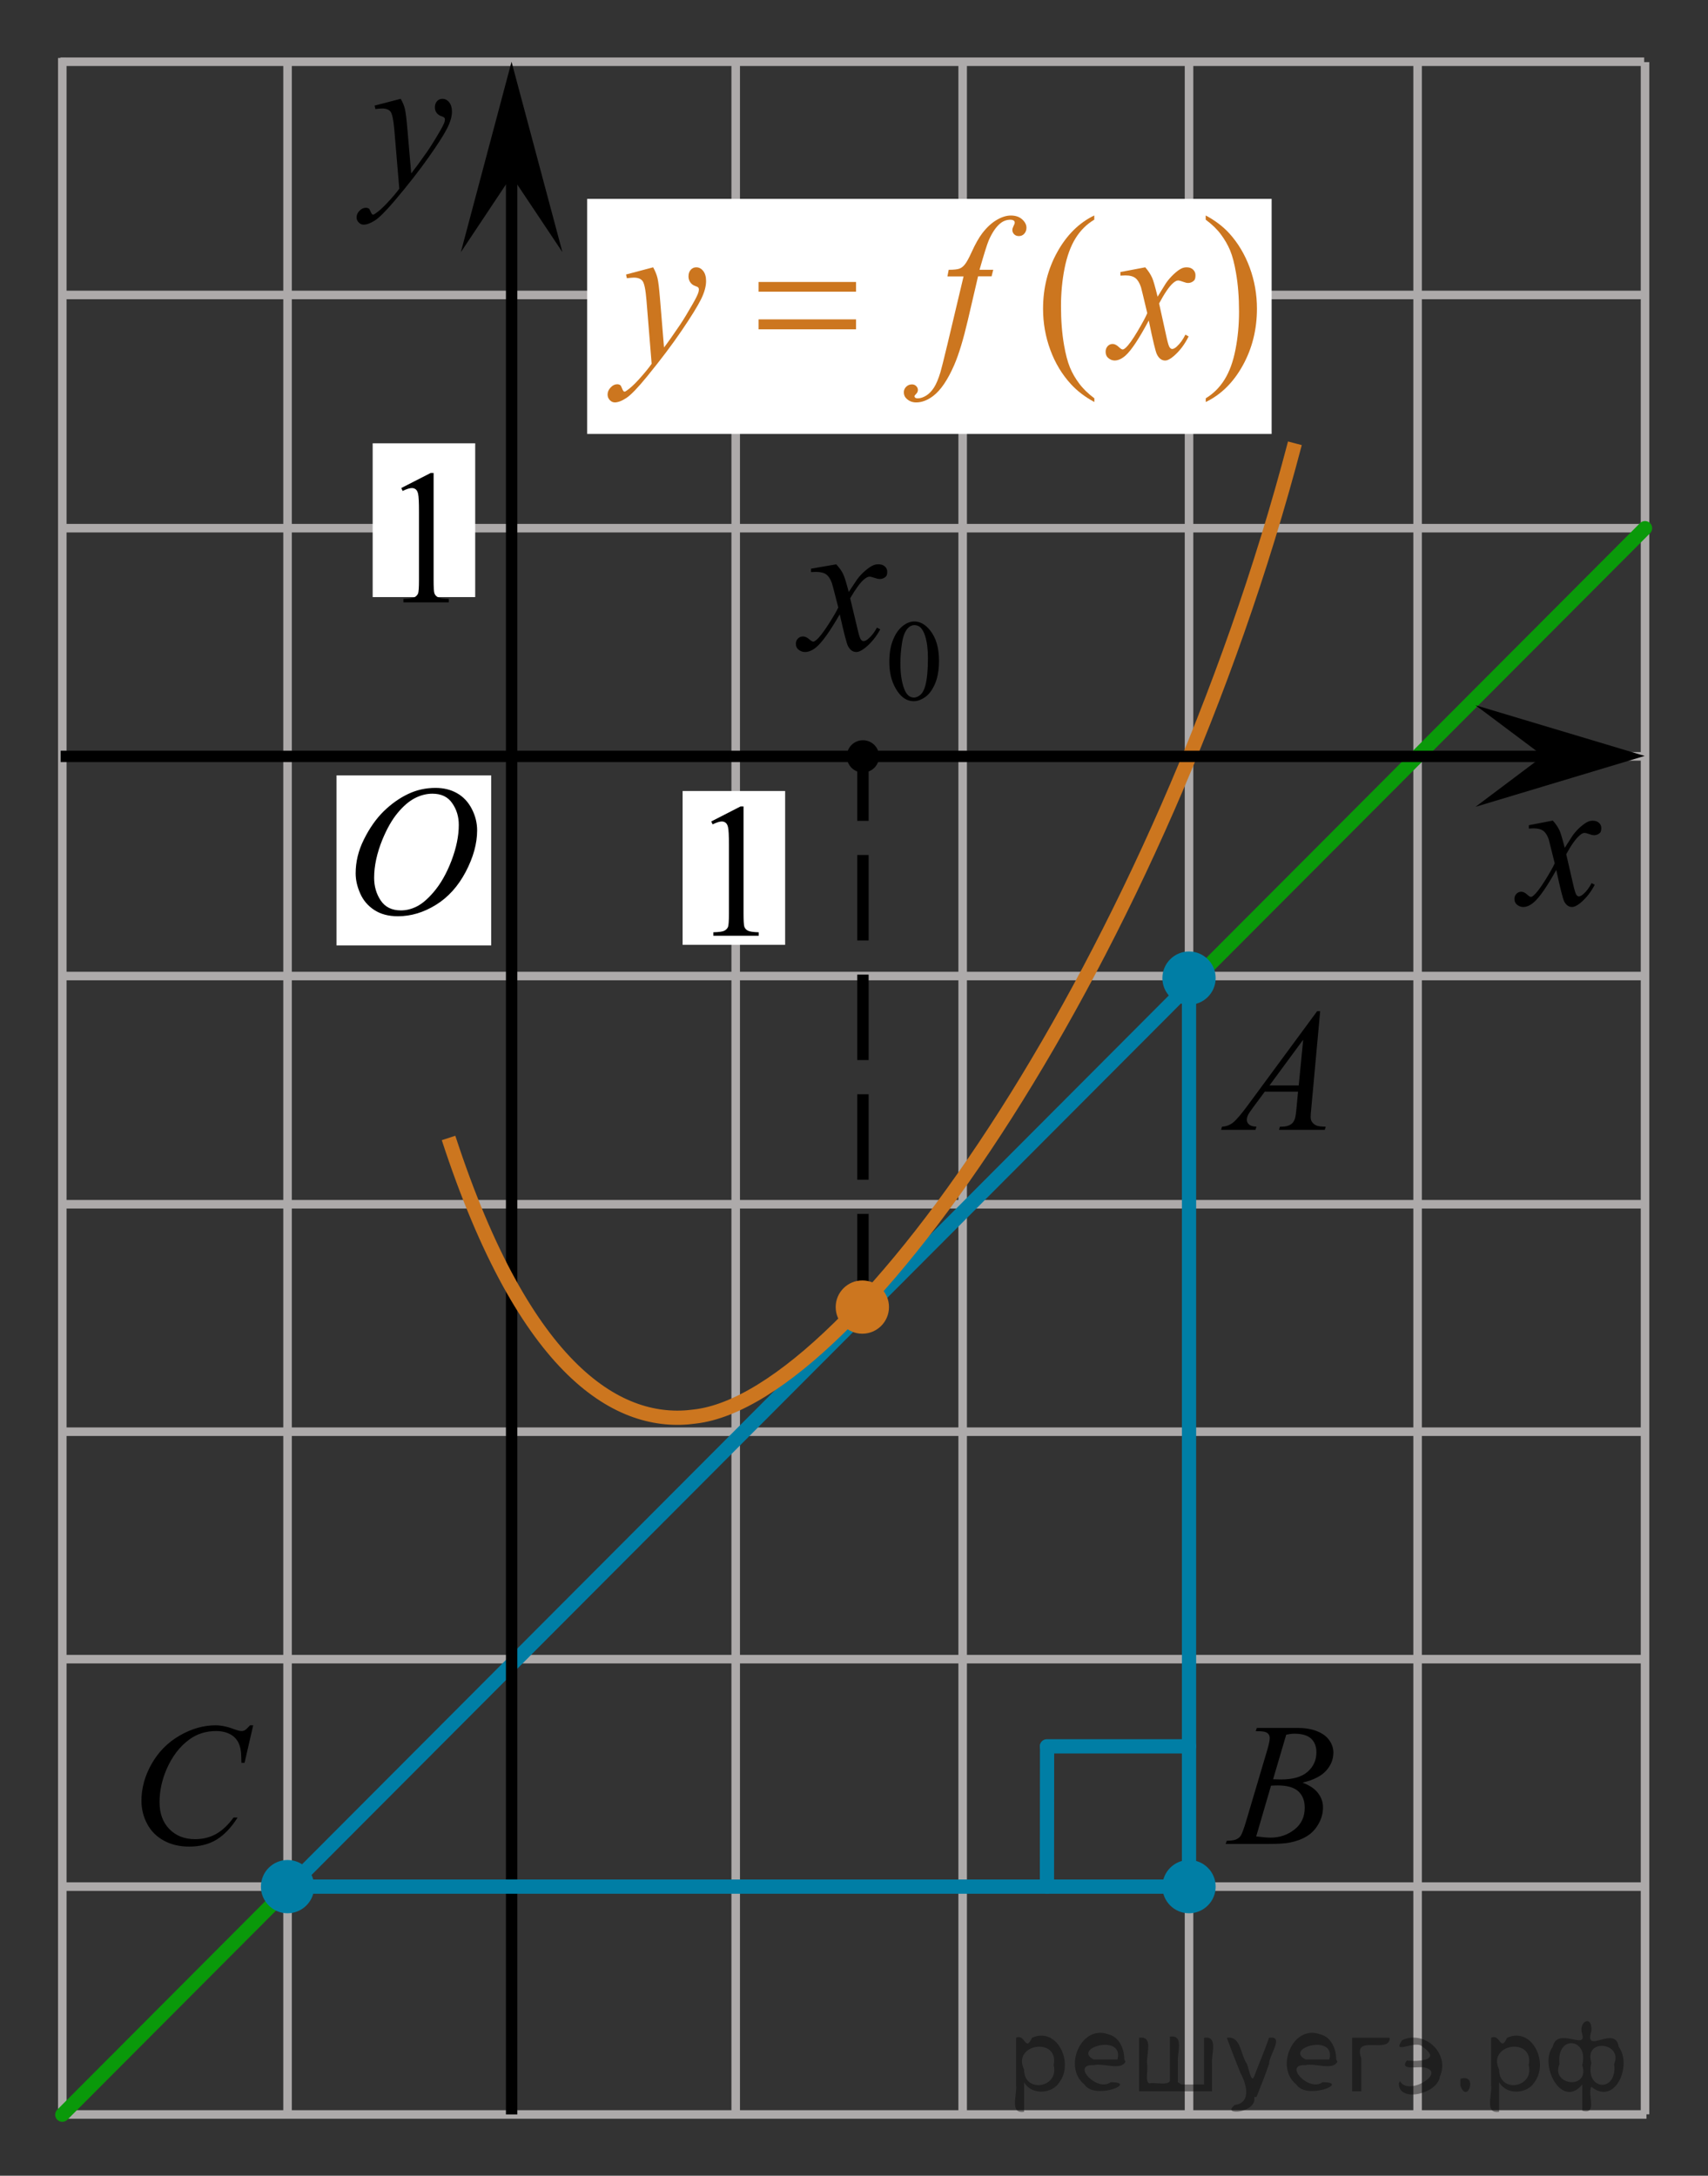 <?xml version="1.0" encoding="utf-8"?>
<!-- Generator: Adobe Illustrator 16.0.0, SVG Export Plug-In . SVG Version: 6.00 Build 0)  -->
<!DOCTYPE svg PUBLIC "-//W3C//DTD SVG 1.1//EN" "http://www.w3.org/Graphics/SVG/1.1/DTD/svg11.dtd">
<svg version="1.1" id="Слой_1" xmlns="http://www.w3.org/2000/svg" xmlns:xlink="http://www.w3.org/1999/xlink" x="0px" y="0px"
	 width="149.929px" height="190.985px" viewBox="-601.093 -304.177 149.929 190.985"
	 enable-background="new -601.093 -304.177 149.929 190.985" xml:space="preserve">
<rect x="-601.093" y="-304.177" width="149.929" height="190.985" fill="#333333" stroke="none"/>
<line fill="none" stroke="#ADAAAA" stroke-width="0.75" stroke-miterlimit="10" x1="-595.769" y1="-237.783" x2="-456.917" y2="-237.783"/>
<line fill="none" stroke="#ADAAAA" stroke-width="0.75" stroke-miterlimit="10" x1="-595.696" y1="-198.468" x2="-456.776" y2="-198.468"/>
<line fill="none" stroke="#ADAAAA" stroke-width="0.75" stroke-miterlimit="10" x1="-595.64" y1="-178.502" x2="-456.523" y2="-178.502"/>
<line fill="none" stroke="#ADAAAA" stroke-width="0.75" stroke-miterlimit="10" x1="-595.703" y1="-158.536" x2="-456.698" y2="-158.536"/>
<line fill="none" stroke="#ADAAAA" stroke-width="0.75" stroke-miterlimit="10" x1="-595.761" y1="-138.569" x2="-456.523" y2="-138.569"/>
<line fill="none" stroke="#ADAAAA" stroke-width="0.75" stroke-miterlimit="10" x1="-516.59" y1="-118.51" x2="-516.59" y2="-298.866"/>
<line fill="none" stroke="#ADAAAA" stroke-width="0.75" stroke-miterlimit="10" x1="-476.655" y1="-118.592" x2="-476.655" y2="-298.741"/>
<line fill="none" stroke="#ADAAAA" stroke-width="0.75" stroke-miterlimit="10" x1="-456.691" y1="-118.58" x2="-456.691" y2="-298.724"/>
<path fill="none" stroke="#000000" stroke-width="1.25" stroke-linejoin="round" stroke-miterlimit="8" d="M-454.45-197.037"/>
<path fill="none" stroke="#000000" stroke-width="1.25" stroke-linejoin="round" stroke-miterlimit="8" d="M-467.668-190.745"/>
<path fill="none" stroke="#000000" stroke-width="1.25" stroke-linejoin="round" stroke-miterlimit="8" d="M-476.655-158.536"/>
<line fill="none" stroke="#ADAAAA" stroke-width="0.75" stroke-miterlimit="10" x1="-595.903" y1="-257.814" x2="-456.809" y2="-257.814"/>
<line fill="none" stroke="#ADAAAA" stroke-width="0.75" stroke-miterlimit="10" x1="-595.587" y1="-218.5" x2="-456.863" y2="-218.5"/>
<line fill="none" stroke="#ADAAAA" stroke-width="0.75" stroke-miterlimit="10" x1="-595.719" y1="-118.569" x2="-456.566" y2="-118.569"/>
<line fill="none" stroke="#ADAAAA" stroke-width="0.75" stroke-miterlimit="10" x1="-536.513" y1="-118.224" x2="-536.513" y2="-298.866"/>
<line fill="none" stroke="#ADAAAA" stroke-width="0.75" stroke-miterlimit="10" x1="-496.72" y1="-118.536" x2="-496.72" y2="-298.741"/>
<line fill="none" stroke="#ADAAAA" stroke-width="0.75" stroke-miterlimit="10" x1="-595.906" y1="-278.285" x2="-456.885" y2="-278.285"/>
<line fill="none" stroke="#ADAAAA" stroke-width="0.75" stroke-miterlimit="10" x1="-556.182" y1="-118.258" x2="-556.182" y2="-278.627"/>
<rect x="-571.554" y="-236.114" fill="#FFFFFF" width="13.578" height="14.926"/>
<g>
	<g>
		<g>
			<g>
				<g>
					<g>
						<g>
							<g>
								<g>
									<g>
										<defs>
											<rect id="SVGID_1_" x="-573.725" y="-240.258" width="18.021" height="21.688"/>
										</defs>
										<clipPath id="SVGID_2_">
											<use xlink:href="#SVGID_1_"  overflow="visible"/>
										</clipPath>
										<g clip-path="url(#SVGID_2_)">
											<path d="M-562.866-235.016c0.717,0,1.348,0.156,1.896,0.468c0.551,0.313,0.979,0.771,1.291,1.375
												c0.313,0.604,0.469,1.231,0.469,1.886c0,1.155-0.334,2.367-1.002,3.639c-0.67,1.271-1.539,2.232-2.614,2.898
												c-1.076,0.668-2.188,1.002-3.343,1.002c-0.827,0-1.521-0.188-2.077-0.554c-0.56-0.366-0.972-0.854-1.232-1.457
												c-0.268-0.604-0.396-1.188-0.396-1.757c0-1.008,0.238-2.002,0.728-2.98c0.485-0.979,1.063-1.804,1.729-2.463
												c0.675-0.655,1.394-1.166,2.146-1.521C-564.527-234.836-563.723-235.016-562.866-235.016z M-563.137-234.506
												c-0.523,0-1.043,0.134-1.547,0.396c-0.504,0.262-1.004,0.688-1.5,1.287c-0.496,0.596-0.939,1.375-1.338,2.338
												c-0.483,1.188-0.729,2.31-0.729,3.357c0,0.75,0.189,1.416,0.578,1.995c0.386,0.58,0.979,0.871,1.771,0.871
												c0.479,0,0.947-0.118,1.41-0.354c0.465-0.238,0.94-0.646,1.442-1.229c0.629-0.729,1.152-1.646,1.584-2.771
												c0.429-1.125,0.646-2.18,0.646-3.15c0-0.719-0.189-1.354-0.578-1.908C-561.777-234.231-562.357-234.506-563.137-234.506z
												"/>
										</g>
									</g>
								</g>
							</g>
						</g>
					</g>
				</g>
			</g>
		</g>
	</g>
</g>
<rect x="-568.38" y="-265.264" fill="#FFFFFF" width="9" height="13.5"/>
<g>
	<g>
		<g>
			<g>
				<g>
					<g>
						<g>
							<g>
								<g>
									<g>
										<defs>
											<rect id="SVGID_3_" x="-569.295" y="-268.075" width="12.436" height="20.521"/>
										</defs>
										<clipPath id="SVGID_4_">
											<use xlink:href="#SVGID_3_"  overflow="visible"/>
										</clipPath>
										<g clip-path="url(#SVGID_4_)">
											<path d="M-565.867-261.339l2.572-1.316h0.264v9.386c0,0.623,0.021,1.015,0.068,1.164
												c0.053,0.151,0.149,0.271,0.313,0.354c0.154,0.082,0.476,0.129,0.95,0.142v0.306h-3.979v-0.307
												c0.5-0.013,0.818-0.058,0.969-0.138c0.146-0.077,0.246-0.188,0.31-0.314c0.059-0.138,0.086-0.535,0.086-1.201v-6.003
												c0-0.81-0.023-1.326-0.078-1.56c-0.037-0.177-0.104-0.304-0.195-0.386c-0.1-0.082-0.217-0.123-0.352-0.123
												c-0.189,0-0.461,0.084-0.81,0.254L-565.867-261.339z"/>
										</g>
									</g>
								</g>
							</g>
						</g>
					</g>
				</g>
			</g>
		</g>
	</g>
</g>
<line fill="none" stroke="#ADAAAA" stroke-width="0.75" stroke-miterlimit="10" x1="-575.851" y1="-118.41" x2="-575.851" y2="-298.954"/>
<line fill="none" stroke="#000000" stroke-linejoin="round" stroke-miterlimit="10" stroke-dasharray="7.5,3" x1="-525.344" y1="-190.124" x2="-525.344" y2="-237.51"/>
<line fill="none" stroke="#ADAAAA" stroke-width="0.75" stroke-miterlimit="10" x1="-595.624" y1="-118.547" x2="-595.624" y2="-299.092"/>
<line fill="none" stroke="#0A990A" stroke-width="1.25" stroke-linecap="round" stroke-linejoin="round" stroke-miterlimit="8" x1="-575.825" y1="-138.394" x2="-595.624" y2="-118.547"/>
<line fill="none" stroke="#007EA5" stroke-width="1.25" stroke-linecap="round" stroke-linejoin="round" stroke-miterlimit="8" x1="-496.256" y1="-218.154" x2="-575.825" y2="-138.394"/>
<line fill="none" stroke="#0A990A" stroke-width="1.25" stroke-linecap="round" stroke-linejoin="round" stroke-miterlimit="8" x1="-456.691" y1="-257.814" x2="-496.256" y2="-218.154"/>
<line fill="none" stroke="#000000" stroke-miterlimit="10" x1="-556.182" y1="-118.569" x2="-556.182" y2="-291.427"/>
<g>
	<g>
		<g>
			<g>
				<g>
					<g>
						<g>
							<g>
								<g>
									<g>
										<g>
											<defs>
												<polygon id="SVGID_5_" points="-562.953,-280.186 -553.855,-280.186 -553.855,-300.706 -580.278,-300.706 
													-580.278,-280.186 												"/>
											</defs>
											<clipPath id="SVGID_6_">
												<use xlink:href="#SVGID_5_"  overflow="visible"/>
											</clipPath>
											<g clip-path="url(#SVGID_6_)">
												<path d="M-565.918-295.502c0.183,0.315,0.301,0.611,0.369,0.89c0.064,0.275,0.137,0.818,0.205,1.627l0.348,4.033
													c0.313-0.396,0.771-1.019,1.369-1.869c0.289-0.415,0.646-0.979,1.066-1.697c0.262-0.437,0.416-0.743,0.477-0.918
													c0.031-0.087,0.047-0.178,0.047-0.271c0-0.062-0.021-0.108-0.055-0.147c-0.037-0.038-0.137-0.083-0.287-0.135
													c-0.149-0.053-0.283-0.146-0.391-0.287c-0.104-0.141-0.148-0.299-0.148-0.479c0-0.226,0.063-0.403,0.188-0.541
													c0.125-0.139,0.283-0.205,0.475-0.205c0.229,0,0.428,0.101,0.59,0.3c0.162,0.198,0.244,0.474,0.244,0.823
													c0,0.433-0.145,0.926-0.428,1.479c-0.281,0.555-0.828,1.406-1.637,2.554c-0.813,1.146-1.787,2.398-2.938,3.757
													c-0.793,0.936-1.381,1.521-1.768,1.768c-0.383,0.244-0.711,0.363-0.98,0.363c-0.162,0-0.309-0.063-0.434-0.191
													c-0.123-0.128-0.188-0.277-0.188-0.446c0-0.214,0.084-0.405,0.258-0.582c0.173-0.176,0.354-0.263,0.558-0.263
													c0.104,0,0.188,0.023,0.264,0.074c0.041,0.024,0.088,0.104,0.137,0.23c0.056,0.129,0.101,0.216,0.144,0.26
													c0.021,0.025,0.063,0.041,0.098,0.041c0.027,0,0.088-0.026,0.166-0.082c0.289-0.188,0.625-0.479,1.008-0.887
													c0.506-0.534,0.879-0.975,1.117-1.313l-0.438-5.197c-0.074-0.856-0.188-1.38-0.332-1.564
													c-0.146-0.188-0.396-0.278-0.74-0.278c-0.104,0-0.308,0.017-0.59,0.049l-0.068-0.303L-565.918-295.502z"/>
											</g>
										</g>
									</g>
								</g>
							</g>
						</g>
					</g>
				</g>
			</g>
		</g>
	</g>
</g>
<path fill="none" stroke="#CC761F" stroke-width="1.25" stroke-linejoin="round" stroke-miterlimit="8" d="M-561.719-204.286
	c6.75,20.667,15.036,25.369,21.619,24.452c14.317-1.636,40.945-40.7,52.673-85.431"/>
<line fill="none" stroke="#ADAAAA" stroke-width="0.75" stroke-miterlimit="10" x1="-595.789" y1="-298.757" x2="-456.767" y2="-298.757"/>
<polygon points="-556.186,-288.728 -560.64,-282.039 -556.19,-298.757 -551.724,-282.046 "/>
<g>
	<g>
		<g>
			<g>
				<g>
					<g>
						<g>
							<defs>
								<rect id="SVGID_7_" x="-534.247" y="-264.111" width="18.522" height="24.693"/>
							</defs>
							<clipPath id="SVGID_8_">
								<use xlink:href="#SVGID_7_"  overflow="visible"/>
							</clipPath>
							<g clip-path="url(#SVGID_8_)">
								<path d="M-523.029-246.077c0-0.77,0.113-1.43,0.349-1.983c0.229-0.558,0.539-0.968,0.925-1.24
									c0.297-0.215,0.604-0.322,0.924-0.322c0.52,0,0.979,0.266,1.393,0.791c0.517,0.652,0.771,1.537,0.771,2.652
									c0,0.783-0.111,1.446-0.338,1.994c-0.229,0.545-0.516,0.94-0.861,1.188c-0.353,0.248-0.688,0.371-1.012,0.371
									c-0.645,0-1.179-0.379-1.604-1.139C-522.848-244.407-523.029-245.177-523.029-246.077z M-522.055-245.954
									c0,0.93,0.114,1.688,0.345,2.271c0.188,0.494,0.473,0.739,0.848,0.739c0.178,0,0.361-0.08,0.557-0.239
									c0.189-0.162,0.338-0.431,0.438-0.812c0.151-0.567,0.229-1.373,0.229-2.408c0-0.771-0.08-1.409-0.239-1.924
									c-0.118-0.381-0.271-0.649-0.461-0.811c-0.138-0.109-0.302-0.164-0.492-0.164c-0.226,0-0.426,0.104-0.603,0.303
									c-0.237,0.275-0.399,0.709-0.485,1.299C-522.012-247.107-522.055-246.525-522.055-245.954z"/>
							</g>
						</g>
					</g>
				</g>
			</g>
		</g>
		<g>
			<g>
				<g>
					<g>
						<g>
							<defs>
								<rect id="SVGID_9_" x="-534.247" y="-264.111" width="18.522" height="24.693"/>
							</defs>
							<clipPath id="SVGID_10_">
								<use xlink:href="#SVGID_9_"  overflow="visible"/>
							</clipPath>
							<g clip-path="url(#SVGID_10_)">
								<path d="M-527.689-254.641c0.271,0.289,0.477,0.575,0.611,0.862c0.103,0.195,0.264,0.722,0.489,1.564l0.729-1.094
									c0.191-0.267,0.428-0.521,0.705-0.761c0.273-0.239,0.521-0.403,0.729-0.491c0.134-0.056,0.278-0.084,0.438-0.084
									c0.234,0,0.428,0.063,0.566,0.19c0.142,0.127,0.211,0.279,0.211,0.465c0,0.209-0.043,0.354-0.125,0.431
									c-0.154,0.139-0.332,0.207-0.529,0.207c-0.115,0-0.24-0.025-0.373-0.074c-0.262-0.088-0.438-0.133-0.521-0.133
									c-0.134,0-0.291,0.077-0.476,0.231c-0.344,0.285-0.75,0.844-1.229,1.666l0.682,2.854c0.104,0.438,0.191,0.696,0.269,0.782
									c0.069,0.087,0.144,0.13,0.215,0.13c0.114,0,0.25-0.064,0.405-0.191c0.304-0.254,0.563-0.586,0.777-0.996l0.291,0.15
									c-0.352,0.651-0.791,1.192-1.326,1.625c-0.307,0.241-0.563,0.364-0.771,0.364c-0.311,0-0.556-0.176-0.735-0.522
									c-0.115-0.215-0.354-1.144-0.724-2.785c-0.858,1.498-1.554,2.463-2.07,2.896c-0.339,0.274-0.663,0.413-0.979,0.413
									c-0.222,0-0.422-0.079-0.604-0.239c-0.136-0.123-0.198-0.285-0.198-0.49c0-0.182,0.062-0.334,0.183-0.455
									s0.271-0.184,0.448-0.184s0.363,0.088,0.563,0.266c0.145,0.127,0.255,0.191,0.332,0.191c0.063,0,0.149-0.046,0.256-0.134
									c0.262-0.211,0.613-0.664,1.063-1.358c0.447-0.697,0.739-1.199,0.879-1.51c-0.345-1.343-0.528-2.054-0.558-2.132
									c-0.127-0.358-0.293-0.612-0.498-0.766c-0.203-0.146-0.506-0.223-0.901-0.223c-0.127,0-0.271,0.004-0.438,0.016v-0.297
									L-527.689-254.641z"/>
							</g>
						</g>
					</g>
				</g>
			</g>
		</g>
	</g>
</g>
<line fill="none" stroke="#000000" stroke-miterlimit="10" x1="-595.77" y1="-237.782" x2="-460.403" y2="-237.782"/>
<polygon points="-465.632,-237.817 -471.574,-242.272 -456.723,-237.821 -471.568,-233.356 "/>
<g>
	<g>
		<g>
			<g>
				<g>
					<g>
						<g>
							<g>
								<g>
									<g>
										<defs>
											<rect id="SVGID_11_" x="-471.672" y="-237.736" width="16.132" height="18.542"/>
										</defs>
										<clipPath id="SVGID_12_">
											<use xlink:href="#SVGID_11_"  overflow="visible"/>
										</clipPath>
										<g clip-path="url(#SVGID_12_)">
											<path d="M-464.788-232.146c0.26,0.283,0.446,0.565,0.584,0.851c0.096,0.192,0.248,0.709,0.467,1.538l0.688-1.072
												c0.189-0.264,0.406-0.512,0.668-0.744c0.271-0.234,0.494-0.396,0.693-0.48c0.127-0.058,0.266-0.082,0.418-0.082
												c0.225,0,0.402,0.063,0.539,0.188c0.133,0.125,0.2,0.274,0.2,0.457c0,0.204-0.038,0.349-0.118,0.425
												c-0.146,0.135-0.314,0.202-0.504,0.202c-0.109,0-0.229-0.021-0.354-0.071c-0.246-0.088-0.412-0.131-0.496-0.131
												c-0.127,0-0.271,0.075-0.44,0.229c-0.326,0.28-0.719,0.827-1.166,1.642l0.645,2.804c0.105,0.432,0.189,0.688,0.252,0.771
												c0.066,0.083,0.146,0.127,0.203,0.127c0.111,0,0.24-0.063,0.387-0.188c0.289-0.25,0.535-0.575,0.74-0.979l0.275,0.146
												c-0.33,0.643-0.75,1.172-1.262,1.6c-0.289,0.236-0.531,0.354-0.73,0.354c-0.295,0-0.527-0.172-0.701-0.515
												c-0.104-0.213-0.338-1.125-0.684-2.737c-0.82,1.475-1.479,2.42-1.976,2.845c-0.313,0.271-0.631,0.407-0.93,0.407
												c-0.211,0-0.397-0.077-0.576-0.234c-0.125-0.118-0.188-0.277-0.188-0.479c0-0.181,0.059-0.328,0.174-0.446
												c0.115-0.116,0.256-0.182,0.424-0.182s0.353,0.089,0.537,0.264c0.135,0.125,0.24,0.188,0.313,0.188
												c0.063,0,0.146-0.045,0.237-0.131c0.248-0.207,0.586-0.648,1.017-1.336c0.426-0.688,0.7-1.183,0.834-1.48
												c-0.324-1.318-0.502-2.021-0.525-2.098c-0.121-0.354-0.279-0.604-0.475-0.748c-0.193-0.146-0.479-0.223-0.855-0.223
												c-0.121,0-0.26,0.008-0.418,0.019v-0.294L-464.788-232.146z"/>
										</g>
									</g>
								</g>
							</g>
						</g>
					</g>
				</g>
			</g>
		</g>
	</g>
</g>
<circle cx="-525.344" cy="-237.782" r="1.417"/>
<rect x="-541.173" y="-234.741" fill="#FFFFFF" width="9" height="13.5"/>
<g>
	<g>
		<g>
			<g>
				<g>
					<g>
						<g>
							<g>
								<g>
									<g>
										<g>
											<defs>
												<rect id="SVGID_13_" x="-542.089" y="-238.807" width="12.436" height="20.521"/>
											</defs>
											<clipPath id="SVGID_14_">
												<use xlink:href="#SVGID_13_"  overflow="visible"/>
											</clipPath>
											<g clip-path="url(#SVGID_14_)">
												<path d="M-538.659-232.07l2.57-1.317h0.264v9.386c0,0.623,0.021,1.014,0.068,1.164c0.055,0.151,0.148,0.271,0.313,0.354
													c0.156,0.082,0.477,0.129,0.951,0.142v0.306h-3.979v-0.307c0.5-0.013,0.817-0.058,0.969-0.138
													c0.146-0.077,0.246-0.187,0.31-0.314c0.059-0.138,0.086-0.535,0.086-1.201v-6.003c0-0.81-0.023-1.326-0.078-1.56
													c-0.037-0.177-0.104-0.304-0.195-0.386c-0.1-0.082-0.217-0.123-0.352-0.123c-0.189,0-0.461,0.084-0.81,0.254
													L-538.659-232.07z"/>
											</g>
										</g>
									</g>
								</g>
							</g>
						</g>
					</g>
				</g>
			</g>
		</g>
	</g>
</g>
<g>
	<path fill="#CC761F" d="M-525.398-191.781c-1.289,0-2.338,1.047-2.338,2.34c0,1.289,1.049,2.337,2.338,2.337
		c1.291,0,2.34-1.048,2.34-2.337C-523.056-190.733-524.105-191.781-525.398-191.781L-525.398-191.781z"/>
	<path fill="none" d="M-525.398-191.781c-1.289,0-2.338,1.047-2.338,2.34c0,1.289,1.049,2.337,2.338,2.337
		c1.291,0,2.34-1.048,2.34-2.337C-523.056-190.733-524.105-191.781-525.398-191.781L-525.398-191.781z"/>
</g>
<rect x="-549.552" y="-286.72" fill="#FFFFFF" width="60.083" height="20.636"/>
<g>
	<g>
		<g>
			<g>
				<g>
					<g>
						<defs>
							<rect id="SVGID_15_" x="-550.744" y="-289.12" width="63.695" height="24.587"/>
						</defs>
						<clipPath id="SVGID_16_">
							<use xlink:href="#SVGID_15_"  overflow="visible"/>
						</clipPath>
						<g clip-path="url(#SVGID_16_)">
							<path fill="#CC761F" d="M-505.03-269.214v0.326c-0.82-0.446-1.506-0.968-2.055-1.567c-0.781-0.851-1.388-1.854-1.812-3.011
								c-0.425-1.157-0.636-2.356-0.636-3.602c0-1.818,0.414-3.479,1.246-4.979c0.83-1.5,1.914-2.572,3.25-3.218v0.37
								c-0.668,0.398-1.217,0.944-1.646,1.637c-0.431,0.693-0.748,1.57-0.961,2.633c-0.211,1.063-0.315,2.171-0.315,3.328
								c0,1.256,0.09,2.397,0.27,3.425c0.143,0.811,0.313,1.46,0.516,1.95c0.199,0.49,0.473,0.961,0.813,1.413
								C-506.024-270.055-505.578-269.625-505.03-269.214z"/>
							<path fill="#CC761F" d="M-495.256-284.893v-0.37c0.824,0.439,1.512,0.96,2.061,1.559c0.777,0.857,1.377,1.862,1.802,3.015
								c0.424,1.153,0.635,2.354,0.635,3.604c0,1.819-0.412,3.479-1.239,4.979c-0.828,1.5-1.912,2.571-3.254,3.218v-0.326
								c0.668-0.405,1.219-0.952,1.647-1.642c0.434-0.69,0.752-1.567,0.961-2.634c0.209-1.064,0.313-2.176,0.313-3.332
								c0-1.25-0.088-2.392-0.271-3.425c-0.138-0.81-0.308-1.458-0.511-1.946c-0.202-0.486-0.475-0.957-0.811-1.408
								C-494.256-284.051-494.701-284.484-495.256-284.893z"/>
						</g>
					</g>
				</g>
			</g>
		</g>
		<g>
			<g>
				<g>
					<g>
						<defs>
							<rect id="SVGID_17_" x="-550.744" y="-289.12" width="63.695" height="24.587"/>
						</defs>
						<clipPath id="SVGID_18_">
							<use xlink:href="#SVGID_17_"  overflow="visible"/>
						</clipPath>
						<g clip-path="url(#SVGID_18_)">
							<path fill="#CC761F" d="M-543.758-280.712c0.186,0.341,0.313,0.659,0.383,0.956c0.07,0.297,0.143,0.879,0.213,1.748
								l0.357,4.332c0.326-0.423,0.799-1.092,1.418-2.007c0.299-0.446,0.668-1.055,1.105-1.823c0.268-0.469,0.432-0.798,0.488-0.986
								c0.033-0.094,0.049-0.189,0.049-0.291c0-0.063-0.02-0.117-0.057-0.159c-0.039-0.041-0.141-0.089-0.299-0.145
								c-0.16-0.056-0.293-0.159-0.398-0.308c-0.104-0.15-0.158-0.321-0.158-0.516c0-0.241,0.064-0.434,0.195-0.581
								c0.131-0.146,0.293-0.22,0.488-0.22c0.236,0,0.441,0.107,0.609,0.321s0.252,0.509,0.252,0.885
								c0,0.464-0.146,0.994-0.438,1.589c-0.293,0.595-0.857,1.51-1.693,2.743c-0.836,1.231-1.85,2.576-3.039,4.032
								c-0.818,1.003-1.428,1.636-1.822,1.896c-0.396,0.261-0.736,0.393-1.02,0.393c-0.168,0-0.314-0.069-0.445-0.207
								c-0.127-0.139-0.189-0.299-0.189-0.48c0-0.229,0.09-0.437,0.268-0.625c0.176-0.188,0.367-0.282,0.572-0.282
								c0.109,0,0.199,0.026,0.271,0.079c0.043,0.029,0.092,0.113,0.143,0.251c0.053,0.139,0.1,0.23,0.145,0.277
								c0.025,0.029,0.061,0.044,0.1,0.044c0.031,0,0.088-0.029,0.17-0.088c0.299-0.2,0.646-0.518,1.043-0.951
								c0.521-0.576,0.906-1.045,1.156-1.409l-0.455-5.582c-0.076-0.921-0.189-1.481-0.344-1.682
								c-0.15-0.199-0.406-0.299-0.768-0.299c-0.113,0-0.314,0.018-0.609,0.053l-0.072-0.326L-543.758-280.712z"/>
							<path fill="#CC761F" d="M-513.905-280.501l-0.146,0.581h-1.188l-0.896,3.847c-0.396,1.696-0.795,3.008-1.197,3.937
								c-0.57,1.309-1.184,2.213-1.84,2.712c-0.5,0.381-1,0.572-1.5,0.572c-0.326,0-0.604-0.106-0.83-0.317
								c-0.168-0.146-0.252-0.337-0.252-0.572c0-0.188,0.068-0.351,0.207-0.487c0.139-0.139,0.309-0.207,0.51-0.207
								c0.146,0,0.271,0.05,0.369,0.149c0.102,0.101,0.15,0.214,0.15,0.343c0,0.129-0.059,0.25-0.172,0.361
								c-0.088,0.082-0.131,0.145-0.131,0.185c0,0.054,0.02,0.095,0.059,0.123c0.049,0.041,0.125,0.063,0.229,0.063
								c0.234,0,0.479-0.079,0.738-0.238c0.258-0.158,0.486-0.395,0.688-0.708s0.391-0.768,0.569-1.359
								c0.076-0.247,0.279-1.061,0.611-2.438l1.416-5.96h-1.416l0.111-0.581c0.451,0,0.768-0.034,0.943-0.101
								c0.18-0.067,0.346-0.197,0.491-0.389c0.148-0.189,0.347-0.547,0.582-1.068c0.32-0.705,0.63-1.25,0.923-1.639
								c0.399-0.521,0.823-0.914,1.268-1.175c0.441-0.261,0.857-0.392,1.25-0.392c0.412,0,0.744,0.112,0.994,0.339
								c0.25,0.226,0.375,0.471,0.375,0.735c0,0.206-0.064,0.379-0.189,0.52c-0.125,0.141-0.285,0.211-0.479,0.211
								c-0.168,0-0.308-0.053-0.412-0.159c-0.104-0.104-0.158-0.231-0.158-0.378c0-0.094,0.035-0.21,0.104-0.348
								c0.072-0.138,0.105-0.23,0.105-0.277c0-0.082-0.023-0.144-0.072-0.185c-0.07-0.06-0.176-0.088-0.311-0.088
								c-0.344,0-0.648,0.116-0.922,0.352c-0.363,0.313-0.688,0.798-0.978,1.461c-0.146,0.346-0.416,1.206-0.807,2.58h1.194v-0.005
								H-513.905z"/>
							<path fill="#CC761F" d="M-500.563-280.712c0.268,0.305,0.467,0.611,0.604,0.916c0.1,0.211,0.26,0.766,0.48,1.664l0.717-1.162
								c0.189-0.282,0.422-0.55,0.691-0.806c0.27-0.255,0.51-0.431,0.717-0.523c0.131-0.059,0.273-0.088,0.434-0.088
								c0.232,0,0.42,0.068,0.559,0.203c0.14,0.135,0.207,0.299,0.207,0.493c0,0.223-0.039,0.375-0.121,0.458
								c-0.151,0.146-0.325,0.22-0.521,0.22c-0.112,0-0.233-0.026-0.366-0.079c-0.254-0.094-0.427-0.141-0.517-0.141
								c-0.129,0-0.28,0.083-0.463,0.247c-0.338,0.305-0.735,0.895-1.205,1.77l0.668,3.029c0.104,0.464,0.188,0.741,0.263,0.832
								c0.069,0.091,0.143,0.136,0.211,0.136c0.114,0,0.248-0.067,0.397-0.202c0.301-0.27,0.556-0.622,0.769-1.057l0.284,0.158
								c-0.344,0.692-0.774,1.268-1.307,1.726c-0.298,0.258-0.552,0.388-0.757,0.388c-0.305,0-0.547-0.185-0.727-0.555
								c-0.113-0.229-0.352-1.215-0.709-2.958c-0.848,1.59-1.525,2.615-2.035,3.072c-0.332,0.293-0.652,0.439-0.961,0.439
								c-0.221,0-0.416-0.085-0.598-0.255c-0.131-0.129-0.193-0.302-0.193-0.52c0-0.194,0.062-0.355,0.18-0.484
								c0.119-0.129,0.267-0.193,0.439-0.193c0.172,0,0.357,0.095,0.555,0.282c0.142,0.135,0.248,0.202,0.324,0.202
								c0.064,0,0.148-0.047,0.254-0.141c0.256-0.224,0.604-0.705,1.043-1.444c0.438-0.74,0.728-1.273,0.861-1.603
								c-0.338-1.427-0.52-2.181-0.547-2.264c-0.125-0.381-0.287-0.65-0.486-0.81c-0.201-0.159-0.496-0.238-0.891-0.238
								c-0.125,0-0.27,0.006-0.432,0.019v-0.317L-500.563-280.712z"/>
						</g>
					</g>
				</g>
			</g>
		</g>
		<g>
			<g>
				<g>
					<g>
						<defs>
							<rect id="SVGID_19_" x="-550.744" y="-289.12" width="63.695" height="24.587"/>
						</defs>
						<clipPath id="SVGID_20_">
							<use xlink:href="#SVGID_19_"  overflow="visible"/>
						</clipPath>
						<g clip-path="url(#SVGID_20_)">
							<path fill="#CC761F" d="M-534.504-279.426h8.553v0.854h-8.553V-279.426z M-534.504-276.142h8.553v0.872h-8.553V-276.142z"/>
						</g>
					</g>
				</g>
			</g>
		</g>
	</g>
</g>
<path fill="none" stroke="#0A990A" stroke-width="1.25" stroke-linecap="round" stroke-linejoin="round" stroke-miterlimit="8" d="
	M-451.164-113.192"/>
<path fill="none" stroke="#0A990A" stroke-width="1.25" stroke-linecap="round" stroke-linejoin="round" stroke-miterlimit="8" d="
	M-456.352-118.278"/>
<path fill="none" stroke="#0A990A" stroke-width="1.25" stroke-linecap="round" stroke-linejoin="round" stroke-miterlimit="8" d="
	M-454.647-116.275"/>
<path fill="none" stroke="#0A990A" stroke-width="1.25" stroke-linecap="round" stroke-linejoin="round" stroke-miterlimit="8" d="
	M-595.906-299.092"/>
<path fill="none" stroke="#0A990A" stroke-width="1.25" stroke-linecap="round" stroke-linejoin="round" stroke-miterlimit="8" d="
	M-601.093-304.177"/>
<path fill="none" stroke="#0A990A" stroke-width="1.25" stroke-linecap="round" stroke-linejoin="round" stroke-miterlimit="8" d="
	M-599.388-302.175"/>
<g>
	<path fill="#007EA5" d="M-496.721-220.656c-1.289,0-2.338,1.047-2.338,2.34c0,1.289,1.049,2.337,2.338,2.337
		c1.291,0,2.34-1.049,2.34-2.337C-494.379-219.608-495.428-220.656-496.721-220.656L-496.721-220.656z"/>
	<path fill="none" d="M-496.721-220.656c-1.289,0-2.338,1.047-2.338,2.34c0,1.289,1.049,2.337,2.338,2.337
		c1.291,0,2.34-1.049,2.34-2.337C-494.379-219.608-495.428-220.656-496.721-220.656L-496.721-220.656z"/>
</g>
<line fill="none" stroke="#007EA5" stroke-width="1.25" stroke-linecap="round" stroke-linejoin="round" stroke-miterlimit="8" x1="-509.194" y1="-150.883" x2="-496.719" y2="-150.883"/>
<line fill="none" stroke="#007EA5" stroke-width="1.25" stroke-linecap="round" stroke-linejoin="round" stroke-miterlimit="8" x1="-509.18" y1="-150.866" x2="-509.192" y2="-138.569"/>
<g>
	<g>
		<path d="M-485.208-215.414l-0.775,8.471c-0.04,0.396-0.06,0.655-0.06,0.78c0,0.2,0.037,0.354,0.112,0.458
			c0.096,0.146,0.225,0.253,0.388,0.323s0.438,0.105,0.824,0.105l-0.082,0.277h-4.021l0.083-0.277h0.173
			c0.326,0,0.592-0.07,0.798-0.211c0.146-0.095,0.259-0.252,0.339-0.473c0.055-0.155,0.107-0.521,0.158-1.097l0.12-1.291h-2.921
			l-1.039,1.404c-0.236,0.315-0.384,0.542-0.444,0.68s-0.09,0.267-0.09,0.387c0,0.16,0.064,0.298,0.195,0.412
			c0.131,0.115,0.347,0.179,0.647,0.188l-0.083,0.277h-3.019l0.083-0.277c0.371-0.016,0.698-0.14,0.982-0.372
			c0.283-0.232,0.706-0.729,1.269-1.49l6.098-8.275H-485.208z M-486.698-212.914l-2.959,4.018h2.567L-486.698-212.914z"/>
	</g>
</g>
<g>
	<g>
		<path d="M-490.869-152.219l0.105-0.277h3.645c0.612,0,1.158,0.095,1.637,0.285c0.479,0.19,0.839,0.455,1.077,0.796
			s0.357,0.701,0.357,1.081c0,0.586-0.212,1.115-0.636,1.589c-0.425,0.473-1.116,0.822-2.074,1.047
			c0.617,0.23,1.071,0.536,1.362,0.916c0.291,0.381,0.437,0.799,0.437,1.255c0,0.505-0.13,0.988-0.392,1.449
			c-0.261,0.46-0.596,0.818-1.005,1.073c-0.409,0.256-0.902,0.443-1.479,0.563c-0.411,0.085-1.054,0.128-1.927,0.128h-3.742
			l0.098-0.278c0.392-0.01,0.657-0.047,0.798-0.112c0.201-0.085,0.344-0.198,0.43-0.338c0.12-0.19,0.281-0.626,0.481-1.307
			l1.83-6.165c0.155-0.521,0.233-0.887,0.233-1.097c0-0.186-0.069-0.332-0.207-0.439c-0.139-0.107-0.4-0.161-0.787-0.161
			C-490.714-152.212-490.794-152.215-490.869-152.219z M-490.824-142.975c0.543,0.07,0.967,0.105,1.272,0.105
			c0.783,0,1.478-0.235,2.082-0.706s0.907-1.109,0.907-1.915c0-0.616-0.187-1.097-0.561-1.441c-0.374-0.346-0.978-0.519-1.811-0.519
			c-0.161,0-0.356,0.008-0.588,0.022L-490.824-142.975z M-489.341-147.992c0.326,0.011,0.563,0.016,0.708,0.016
			c1.044,0,1.82-0.227,2.33-0.68s0.765-1.021,0.765-1.701c0-0.516-0.156-0.917-0.467-1.205c-0.312-0.288-0.809-0.432-1.491-0.432
			c-0.181,0-0.411,0.03-0.692,0.09L-489.341-147.992z"/>
	</g>
</g>
<g>
	<g>
		<path d="M-578.867-152.73l-0.76,3.297h-0.271l-0.03-0.826c-0.025-0.3-0.083-0.568-0.173-0.804
			c-0.091-0.235-0.226-0.438-0.406-0.611c-0.182-0.173-0.409-0.309-0.686-0.406s-0.582-0.146-0.919-0.146
			c-0.898,0-1.684,0.246-2.356,0.736c-0.858,0.626-1.53,1.51-2.018,2.65c-0.401,0.941-0.603,1.896-0.603,2.861
			c0,0.986,0.289,1.773,0.866,2.362c0.577,0.588,1.327,0.882,2.251,0.882c0.697,0,1.318-0.155,1.863-0.466
			c0.545-0.31,1.051-0.788,1.518-1.434h0.354c-0.552,0.876-1.164,1.521-1.837,1.934s-1.479,0.619-2.417,0.619
			c-0.833,0-1.571-0.174-2.213-0.521c-0.643-0.349-1.133-0.838-1.469-1.469s-0.504-1.309-0.504-2.035
			c0-1.111,0.298-2.192,0.896-3.243c0.598-1.052,1.417-1.878,2.458-2.479c1.042-0.601,2.092-0.901,3.151-0.901
			c0.497,0,1.054,0.118,1.671,0.354c0.271,0.1,0.467,0.149,0.588,0.149c0.12,0,0.226-0.024,0.315-0.074
			c0.091-0.051,0.241-0.193,0.452-0.429H-578.867z"/>
	</g>
</g>
<g>
	<path fill="#007EA5" d="M-575.852-140.907c-1.289,0-2.338,1.047-2.338,2.34c0,1.289,1.049,2.337,2.338,2.337
		c1.291,0,2.34-1.049,2.34-2.337C-573.51-139.86-574.559-140.907-575.852-140.907L-575.852-140.907z"/>
	<path fill="none" d="M-575.852-140.907c-1.289,0-2.338,1.047-2.338,2.34c0,1.289,1.049,2.337,2.338,2.337
		c1.291,0,2.34-1.049,2.34-2.337C-573.51-139.86-574.559-140.907-575.852-140.907L-575.852-140.907z"/>
</g>
<line fill="none" stroke="#007EA5" stroke-width="1.25" stroke-linecap="round" stroke-linejoin="round" stroke-miterlimit="8" x1="-496.999" y1="-138.569" x2="-575.428" y2="-138.569"/>
<line fill="none" stroke="#007EA5" stroke-width="1.25" stroke-linecap="round" stroke-linejoin="round" stroke-miterlimit="8" x1="-496.72" y1="-138.569" x2="-496.72" y2="-218.317"/>
<g>
	<path fill="#007EA5" d="M-496.721-140.907c-1.289,0-2.338,1.047-2.338,2.34c0,1.289,1.049,2.337,2.338,2.337
		c1.291,0,2.34-1.049,2.34-2.337C-494.379-139.86-495.428-140.907-496.721-140.907L-496.721-140.907z"/>
	<path fill="none" d="M-496.721-140.907c-1.289,0-2.338,1.047-2.338,2.34c0,1.289,1.049,2.337,2.338,2.337
		c1.291,0,2.34-1.049,2.34-2.337C-494.379-139.86-495.428-140.907-496.721-140.907L-496.721-140.907z"/>
</g>
<g style="stroke:none;fill:#000;fill-opacity:0.4" > <path d="m -511.2,-121.3 c 0,0.8 0,1.6 0,2.5 -1.3,0.2 -0.6,-1.5 -0.7,-2.3 0,-1.4 0,-2.8 0,-4.2 0.8,-0.4 0.8,1.3 1.4,0.0 2.2,-1.0 3.7,2.2 2.4,3.9 -0.6,1.0 -2.4,1.2 -3.1,0.0 z m 2.6,-1.6 c 0.5,-2.5 -3.7,-1.9 -2.6,0.4 0.0,2.1 3.1,1.6 2.6,-0.4 z" /> <path d="m -502.3,-123.2 c -0.4,0.8 -1.9,0.1 -2.8,0.3 -2.0,-0.1 0.3,2.4 1.5,1.5 2.5,0.0 -1.4,1.6 -2.3,0.2 -1.9,-1.5 -0.3,-5.3 2.1,-4.4 0.9,0.2 1.4,1.2 1.4,2.2 z m -0.7,-0.2 c 0.6,-2.3 -4.0,-1.0 -2.1,0.0 0.7,0 1.4,-0.0 2.1,-0.0 z" /> <path d="m -497.4,-121.2 c 0.6,0 1.3,0 2.0,0 0,-1.3 0,-2.7 0,-4.1 1.3,-0.2 0.6,1.5 0.7,2.3 0,0.8 0,1.6 0,2.4 -2.1,0 -4.2,0 -6.4,0 0,-1.5 0,-3.1 0,-4.7 1.3,-0.2 0.6,1.5 0.7,2.3 0.1,0.5 -0.2,1.6 0.2,1.7 0.5,-0.1 1.6,0.2 1.8,-0.2 0,-1.3 0,-2.6 0,-3.9 1.3,-0.2 0.6,1.5 0.7,2.3 0,0.5 0,1.1 0,1.7 z" /> <path d="m -491.0,-120.1 c 0.3,1.4 -3.0,1.7 -1.7,0.7 1.5,-0.2 1.0,-1.9 0.5,-2.8 -0.4,-1.0 -0.8,-2.0 -1.2,-3.1 1.2,-0.2 1.2,1.4 1.7,2.2 0.2,0.2 0.4,1.9 0.7,1.2 0.4,-1.1 0.9,-2.2 1.3,-3.4 1.4,-0.2 0.0,1.5 -0.0,2.3 -0.3,0.9 -0.7,1.9 -1.1,2.9 z" /> <path d="m -483.7,-123.2 c -0.4,0.8 -1.9,0.1 -2.8,0.3 -2.0,-0.1 0.3,2.4 1.5,1.5 2.5,0.0 -1.4,1.6 -2.3,0.2 -1.9,-1.5 -0.3,-5.3 2.1,-4.4 0.9,0.2 1.4,1.2 1.4,2.2 z m -0.7,-0.2 c 0.6,-2.3 -4.0,-1.0 -2.1,0.0 0.7,0 1.4,-0.0 2.1,-0.0 z" /> <path d="m -482.4,-120.6 c 0,-1.5 0,-3.1 0,-4.7 1.1,0 2.2,0 3.3,0 0.0,1.5 -3.3,-0.4 -2.5,1.8 0,0.9 0,1.9 0,2.9 -0.2,0 -0.5,0 -0.7,0 z" /> <path d="m -478.2,-121.5 c 0.7,1.4 4.2,-0.8 2.1,-1.2 -0.5,-0.1 -2.2,0.3 -1.5,-0.6 1.0,0.1 3.1,0.0 1.4,-1.2 -0.6,-0.7 -2.8,0.8 -1.8,-0.6 2.0,-0.9 4.2,1.2 3.3,3.2 -0.2,1.5 -3.5,2.3 -3.6,0.7 l 0,-0.1 0,-0.0 0,0 z" /> <path d="m -472.9,-121.7 c 1.6,-0.5 0.6,2.3 -0.0,0.6 -0.0,-0.2 0.0,-0.4 0.0,-0.6 z" /> <path d="m -469.5,-121.3 c 0,0.8 0,1.6 0,2.5 -1.3,0.2 -0.6,-1.5 -0.7,-2.3 0,-1.4 0,-2.8 0,-4.2 0.8,-0.4 0.8,1.3 1.4,0.0 2.2,-1.0 3.7,2.2 2.4,3.9 -0.6,1.0 -2.4,1.2 -3.1,0.0 z m 2.6,-1.6 c 0.5,-2.5 -3.7,-1.9 -2.6,0.4 0.0,2.1 3.1,1.6 2.6,-0.4 z" /> <path d="m -464.2,-123.0 c -0.8,1.9 2.7,2.3 2.0,0.1 0.6,-2.4 -2.3,-2.7 -2.0,-0.1 z m 2.0,4.2 c 0,-0.8 0,-1.6 0,-2.4 -1.8,2.2 -3.8,-1.7 -2.6,-3.3 0.4,-1.8 3.0,0.3 2.6,-1.1 -0.4,-1.1 0.9,-1.8 0.8,-0.3 -0.7,2.2 2.1,-0.6 2.4,1.4 1.2,1.6 -0.3,5.2 -2.4,3.5 -0.4,0.6 0.6,2.5 -0.8,2.1 z m 2.8,-4.2 c 0.8,-1.9 -2.7,-2.3 -2.0,-0.1 -0.6,2.4 2.3,2.7 2.0,0.1 z" /> </g></svg>

<!--File created and owned by https://sdamgia.ru. Copying is prohibited. All rights reserved.-->

